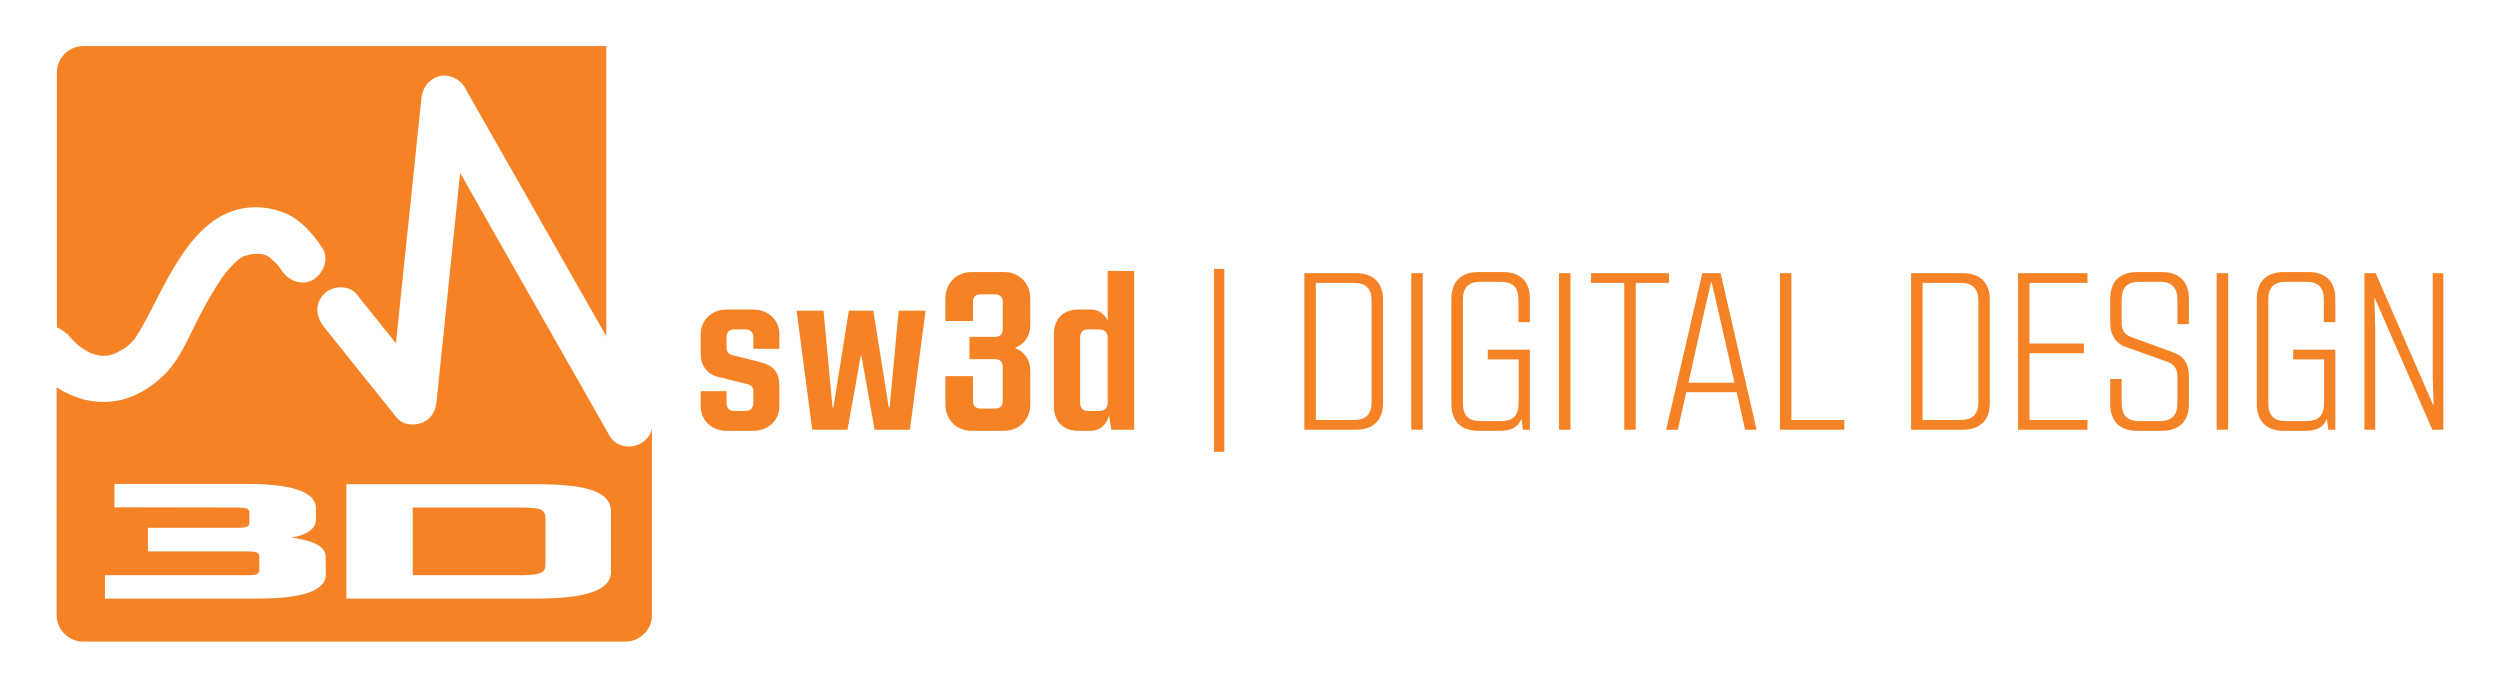<?xml version="1.0" encoding="utf-8"?>
<!-- Generator: Adobe Illustrator 22.1.0, SVG Export Plug-In . SVG Version: 6.00 Build 0)  -->
<svg version="1.1" id="Layer_1" xmlns="http://www.w3.org/2000/svg" xmlns:xlink="http://www.w3.org/1999/xlink" x="0px" y="0px"
	 viewBox="0 0 1133.9 311.8" style="enable-background:new 0 0 1133.9 311.8;" xml:space="preserve">
<style type="text/css">
	.st0{fill:#F58225;}
</style>
<g id="sw3d-logo">
	<path class="st0" d="M276.4,197.5c-3.5-6.1-6.9-12.2-10.4-18.3c-15-26.4-30-52.7-45-79.1c-4.1-7.2-8.2-14.4-12.3-21.7
		c-2,19.1-3.9,38.2-5.9,57.3c-1.6,15.5-3.2,31-4.8,46.4c-0.4,4.3-2.3,7.9-6.5,9.6c-3.5,1.5-8.9,1.1-11.5-2.2
		c-1.4-1.7-2.7-3.4-4.1-5.1c-9.7-12.1-19.4-24.1-29-36.2c-3.7-4.6-4.2-10.3,0-14.8c3.6-3.9,11.4-4.3,14.8,0c1.4,1.7,2.7,3.4,4.1,5.1
		c4.6,5.7,9.2,11.5,13.8,17.2c2.2-21.5,4.4-43,6.7-64.5c1.6-15.5,3.2-31,4.8-46.4c0.5-4.8,3-8.6,7.7-10.1c4.4-1.4,9.6,0.9,11.9,4.8
		c3.5,6.1,6.9,12.2,10.4,18.3c15,26.4,30,52.7,45,79.1c3,5.2,5.9,10.4,8.9,15.6c0-11.6,0-23.2,0-34.7c0-19.2,0-38.3,0-57.5
		c0-13.1,0-26.3,0-39.4H37.8c-6.6,0-12,5.4-12,12v115.6c1.8,0.7,3.5,1.9,4.9,3.3c-0.3-0.4-0.5-0.6-0.1-0.3c0.3,0.4,0.7,0.8,1,1.2
		c1.2,1.3,2.4,2.6,3.8,3.8c0.3,0.3,0.6,0.5,1,0.8l0,0c1,0.7,2,1.4,3.1,2c0.6,0.3,1.2,0.6,1.7,0.9c1.3,0.4,2.6,0.8,3.9,1.1l0,0
		c0.6,0,1.3,0.1,1.9,0.1c0.1,0,0.2,0,0.3,0c0-0.1,0.5-0.2,1.4-0.1h0.1c0.9-0.2,1.8-0.4,2.7-0.7c0.2-0.1,0.4-0.2,0.6-0.2
		c1.4-0.7,2.8-1.5,4.1-2.3c0.2-0.2,0.6-0.3,0.9-0.5c0,0,0.1-0.1,0.3-0.3c0.8-0.7,1.6-1.3,2.3-2.1c0.4-0.4,0.8-0.9,1.2-1.3
		c0.2-0.3,0.4-0.5,0.6-0.8c0.5-0.8,1.1-1.7,1.6-2.5c5.6-9.5,10-19.7,15.7-29.1c6.3-10.5,14.3-21.3,26.2-25.6c8-2.9,17-2.4,24.8,1
		c7,3.1,12.1,9.2,16.3,15.4c3.3,4.9,0.8,11.4-3.8,14.4c-5,3.2-11.3,0.8-14.4-3.8c-0.5-0.8-1.1-1.5-1.6-2.3c-0.2-0.3-0.5-0.6-0.7-0.8
		c-0.9-1.1-2.4-2-3.3-3.1c-0.2-0.1-0.3-0.2-0.5-0.3s-0.6-0.3-1.1-0.6c-0.4-0.1-1.3-0.5-1.6-0.5c-0.2-0.1-0.6-0.1-0.9-0.1
		c-0.8,0-1.6-0.1-2.4-0.1c-0.1,0-0.2,0-0.2,0c0,0.1-0.4,0.3-1.1,0.1c-1,0.2-2.1,0.6-3.1,0.8c-0.2,0-0.4,0.1-0.6,0.1h-0.1
		c-0.5,0.3-1.1,0.6-1.6,0.9c-0.2,0.1-0.3,0.2-0.5,0.4c-1.2,1.2-0.7,0.6,0,0c0.2-0.1,0.3-0.3,0.5-0.5c-0.5,0.5-1,0.8-1.5,1.3
		c-1.9,1.7-3.6,3.6-5.2,5.5l-0.1,0.1c0,0.1-0.1,0.1-0.1,0.2c-0.4,0.5-0.8,1.1-1.2,1.6c-0.8,1.1-1.5,2.2-2.3,3.4
		c-3.2,4.9-6,10.1-8.7,15.3c-4.4,8.5-8.4,18.7-15.4,25.6c-5.8,5.7-13.6,10.6-21.7,11.9c-7.6,1.3-14.8,0.1-21.8-3.1
		c-1.9-0.9-3.6-1.9-5.4-3V279c0,6.6,5.4,12,12,12h246c6.6,0,12-5.4,12-12v-84.6C293.9,203.1,281.2,205.9,276.4,197.5z M147.8,260.5
		c0,7.3-10.1,11-31.1,11H47.6v-10.6h64.8c3.9,0,5.2-0.5,5.2-2.1v-6.5c0-1.6-1.3-2.2-5.2-2.2H67.1v-10.7h40.8c3.7,0,5.2-0.6,5.2-2.2
		v-4.9c0-1.6-1.5-2.1-5.4-2.1l-55.8-0.1v-10.6h60.3c19.9,0,31.1,3.5,31.1,11v5.3c0,4.5-5.2,7-11.1,8.1c6.2,0.7,15.5,2.8,15.5,8.4
		L147.8,260.5L147.8,260.5z M277.2,259c0,8.6-10.5,12.5-34.7,12.5h-85.4v-51.9h85.2c25.3,0,34.8,3.7,34.8,12.6V259H277.2z"/>
	<path class="st0" d="M235.1,230.2h-47.9v30.7H235c9.9,0,12.4-0.9,12.4-4.8v-21C247.3,230.9,245.4,230.2,235.1,230.2z"/>
	<path class="st0" d="M317.8,184.2v-6.8h11.7v5.2c0,2.5,1.2,3.8,3.5,3.8h5.1c2.3,0,3.6-1.3,3.6-3.8v-5.2c0-1.6-0.7-2.6-2.5-3.1
		l-13.6-3.4c-4.8-1.1-7.8-5.1-7.8-10.4v-8.9c0-6.4,5-11.2,11.6-11.2h12.3c6.8,0,11.8,4.8,11.8,11.2v6.6h-11.8v-5
		c0-2.5-1.3-3.8-3.6-3.8H333c-2.3,0-3.5,1.3-3.5,3.8v4.3c0,1.9,0.8,3.1,2.7,3.6l12.1,3c6.4,1.5,9.2,4.5,9.2,11.2v8.9
		c0,6.4-5,11.2-11.8,11.2h-12.3C322.8,195.4,317.8,190.6,317.8,184.2z"/>
	<path class="st0" d="M361.3,140.9h12.2l4.1,43.9h0.4l7-43.9h11.1l7,43.9h0.4l4.1-43.9h12.2l-7.1,54h-16l-6-33.5h-0.3l-6,33.5h-16
		L361.3,140.9z"/>
	<path class="st0" d="M460.3,157.8c4.3,1.6,7,5.3,7,10.5v15.1c0,7-5,12-12,12h-14.6c-6.9,0-11.9-5-11.9-12v-12.8h12.5v11.3
		c0,2.1,1.2,3.4,3.3,3.4h6.9c2.1,0,3.3-1.3,3.3-3.4v-15.6c0-2.1-1.2-3.4-3.3-3.4h-11.8v-10.1h11.8c2.1,0,3.3-1.3,3.3-3.5v-12.4
		c0-2.1-1.2-3.4-3.3-3.4h-6.9c-2.1,0-3.3,1.3-3.3,3.4v8.7h-12.5v-10.2c0-7,5-12,11.9-12h14.6c7,0,12,5,12,12v11.9
		C467.3,152.5,464.6,156.2,460.3,157.8z"/>
	<path class="st0" d="M514.4,122.9v72h-10.3l-1.1-6.4c-1.1,4.2-4.3,6.9-8.1,6.9H489c-6.9,0-11-4.4-11-11.2v-32.6
		c0-6.8,4.1-11.2,11-11.2h5.9c3.2,0,6.1,1.9,7.5,5.1v-22.6H514.4z M502.4,182.6v-29.4c0-2.5-1.5-3.8-3.8-3.8h-5.1
		c-2.3,0-3.6,1.3-3.6,3.8v29.4c0,2.5,1.3,3.8,3.6,3.8h5.1C500.9,186.4,502.4,185.1,502.4,182.6z"/>
	<path class="st0" d="M550.6,122h4.7v82.9h-4.7V122z"/>
	<path class="st0" d="M627.3,136v46.8c0,7.8-4.4,12.1-12.3,12.1h-23.4v-71H615C622.9,123.9,627.3,128.2,627.3,136z M622.1,136.4
		c0-5.5-2.6-8.1-8.1-8.1h-17.2v62.2H614c5.5,0,8.1-2.6,8.1-8.1V136.4z"/>
	<path class="st0" d="M640.1,123.9h5.2v71h-5.2V123.9z"/>
	<path class="st0" d="M688.7,146.1V136c0-5.6-2.5-8.2-8.1-8.2h-9.1c-5.5,0-8,2.6-8,8.2v46.8c0,5.6,2.5,8.2,8,8.2h9.3
		c5.5,0,8-2.6,8-8.2V163h-14v-4.4h19.1v36.3h-3.2l-0.6-5c-1.4,3.6-4.3,5.5-9.7,5.5h-9.9c-7.8,0-12.2-4.3-12.2-12.1v-47.8
		c0-7.8,4.4-12.1,12.2-12.1h11.2c7.9,0,12.2,4.3,12.2,12.1v10.6H688.7z"/>
	<path class="st0" d="M707.1,123.9h5.2v71h-5.2V123.9z"/>
	<path class="st0" d="M757,128.3h-15.1v66.6h-5.2v-66.6h-15.1v-4.4H757V128.3z"/>
	<path class="st0" d="M787.7,177.9h-22.9l-3.8,17h-5.3l16.4-71h8.3l16.3,71h-5.2L787.7,177.9z M786.7,173.6l-6.9-30.6l-3.5-15.1
		h-0.2l-3.5,15.1l-6.8,30.6H786.7z"/>
	<path class="st0" d="M836.5,190.5v4.4h-29.2v-71h5.2v66.6H836.5z"/>
	<path class="st0" d="M902.5,136v46.8c0,7.8-4.4,12.1-12.3,12.1h-23.4v-71h23.4C898.1,123.9,902.5,128.2,902.5,136z M897.3,136.4
		c0-5.5-2.6-8.1-8.1-8.1H872v62.2h17.2c5.5,0,8.1-2.6,8.1-8.1V136.4z"/>
	<path class="st0" d="M920.5,128.3v27.5h24.7v4.4h-24.7v30.3h26.3v4.4h-31.5v-71h31.5v4.4H920.5z"/>
	<path class="st0" d="M957.1,183.3v-11.4h5.2v10.9c0,5.6,2.5,8.2,8.1,8.2h9.1c5.5,0,8.1-2.6,8.1-8.2v-12c0-3.2-1.3-5.5-4.3-6.6
		l-19.3-6.9c-4.6-1.7-6.9-5.6-6.9-10.9v-10.9c0-7.8,4.4-12.1,12.2-12.1h11.2c7.9,0,12.3,4.3,12.3,12.1V147h-5.2v-11
		c0-5.6-2.6-8.2-8.1-8.2h-9.1c-5.6,0-8.1,2.6-8.1,8.2v10.3c0,3.3,1.2,5.5,4.4,6.6l18.9,6.9c5,1.7,7.2,5.3,7.2,11v12.5
		c0,7.8-4.4,12.1-12.3,12.1h-11.2C961.5,195.4,957.1,191.1,957.1,183.3z"/>
	<path class="st0" d="M1005.4,123.9h5.2v71h-5.2V123.9z"/>
	<path class="st0" d="M1054,146.1V136c0-5.6-2.5-8.2-8.1-8.2h-9.1c-5.5,0-8,2.6-8,8.2v46.8c0,5.6,2.5,8.2,8,8.2h9.3
		c5.5,0,8-2.6,8-8.2V163h-14v-4.4h19.1v36.3h-3.2l-0.6-5c-1.4,3.6-4.3,5.5-9.7,5.5h-9.9c-7.8,0-12.2-4.3-12.2-12.1v-47.8
		c0-7.8,4.4-12.1,12.2-12.1h11.2c7.9,0,12.2,4.3,12.2,12.1v10.6H1054z"/>
	<path class="st0" d="M1108.2,123.9v71h-5l-26.1-59.7h-0.2l0.4,13.4v46.3h-4.9v-71h5.1l26.1,59.8h0.2l-0.4-13v-46.8H1108.2z"/>
</g>
</svg>

